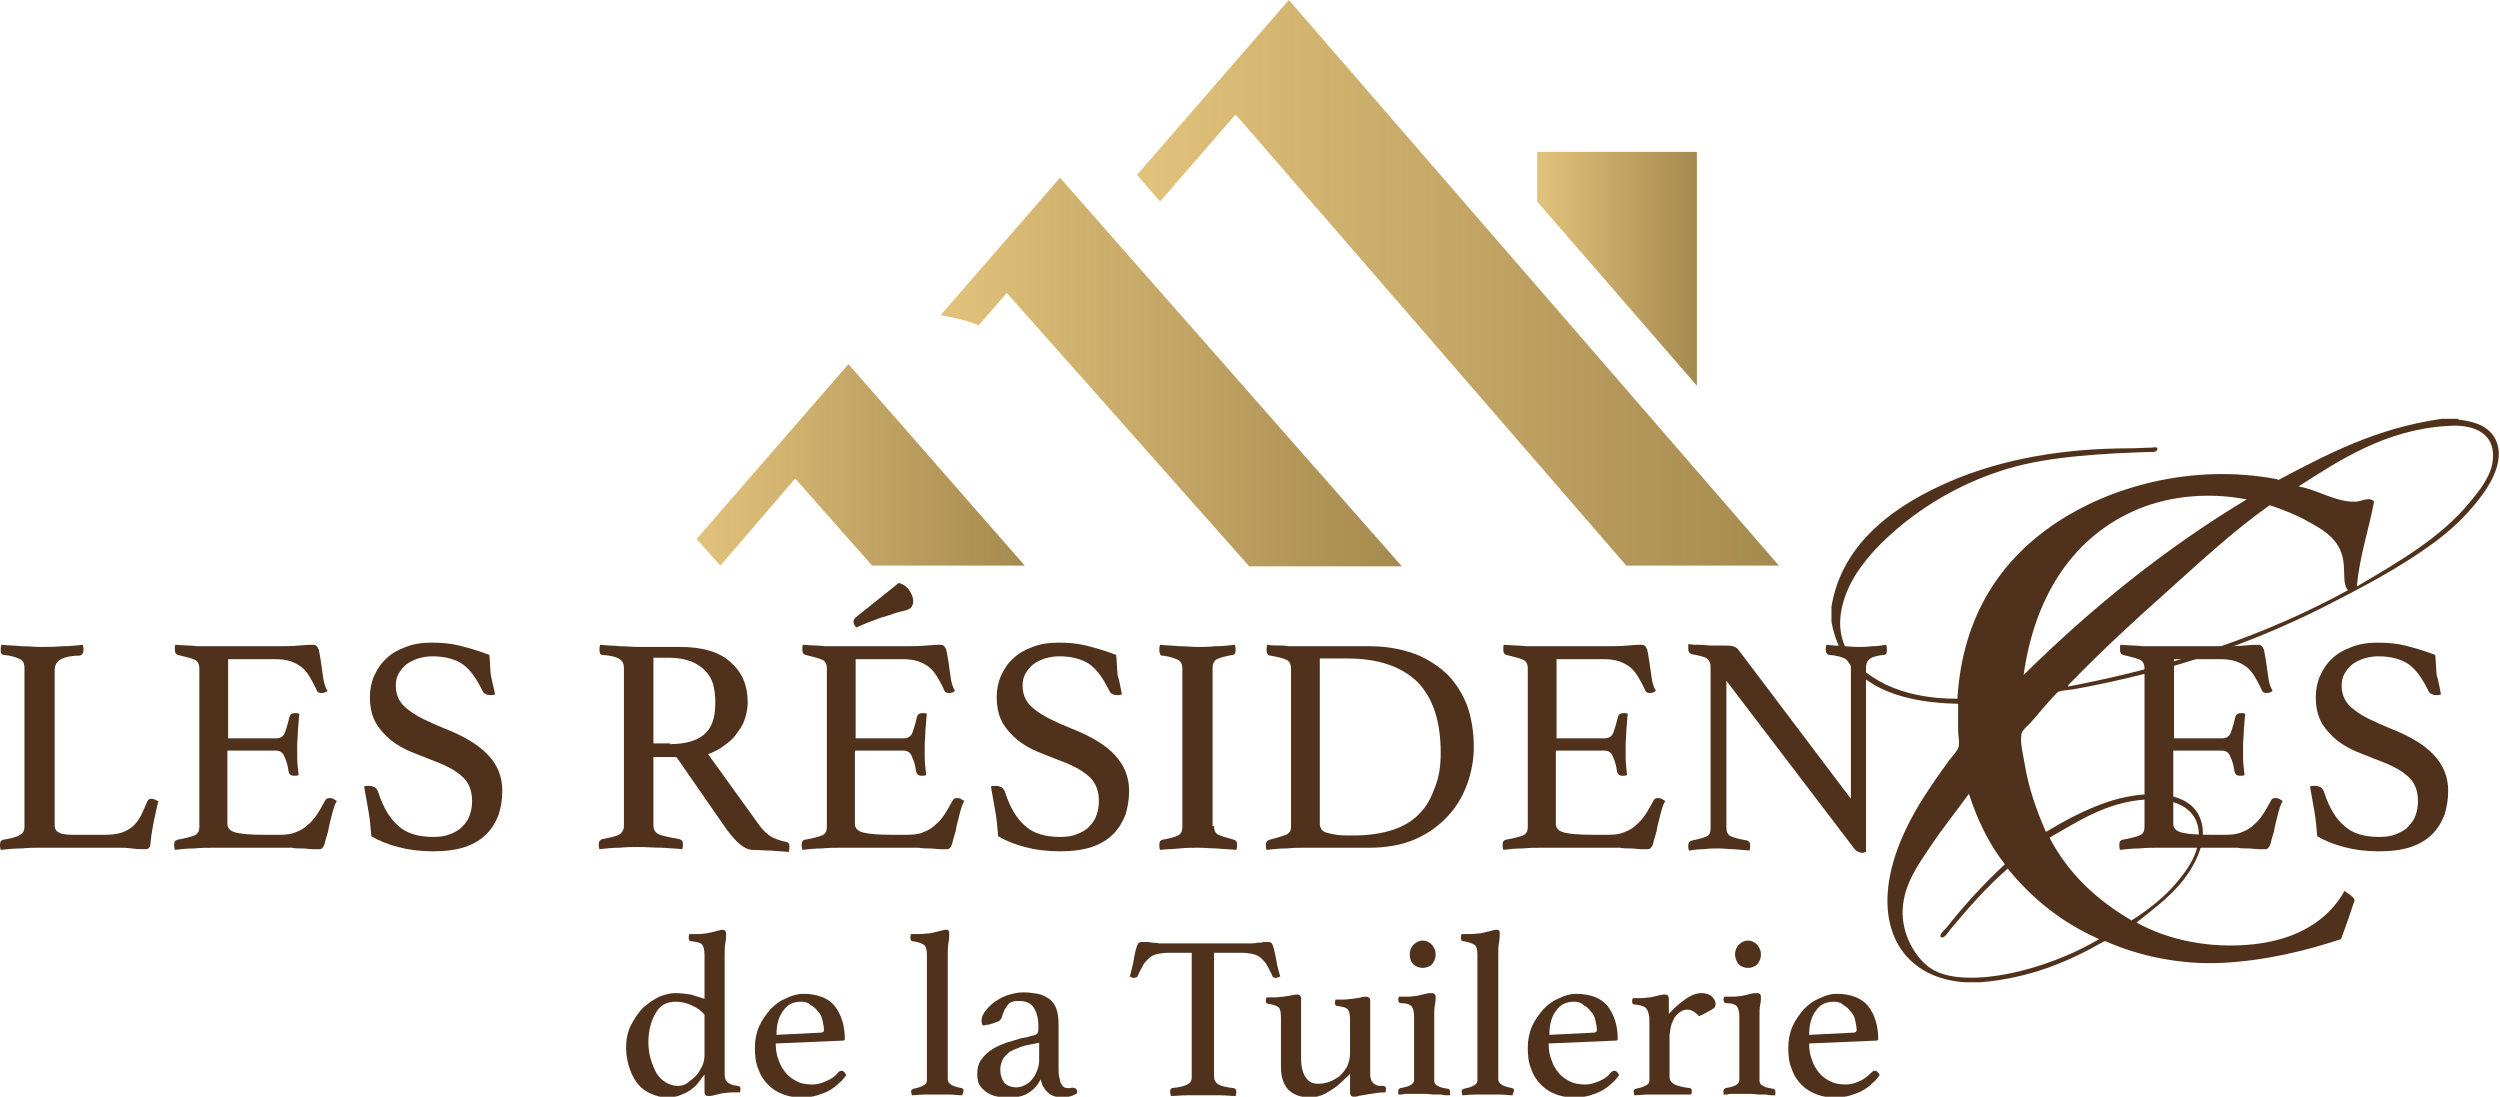 <?xml version="1.0" encoding="UTF-8"?>
<!-- Generator: Adobe Illustrator 19.2.0, SVG Export Plug-In . SVG Version: 6.00 Build 0)  -->
<svg version="1.1" id="Calque_1" xmlns="http://www.w3.org/2000/svg" xmlns:xlink="http://www.w3.org/1999/xlink" x="0px" y="0px" viewBox="0 0 347.4 152.4" style="enable-background:new 0 0 347.4 152.4;" xml:space="preserve">
<style type="text/css">
	.st0{fill-rule:evenodd;clip-rule:evenodd;fill:#50311B;}
	.st1{fill:#50311B;}
	.st2{fill:url(#SVGID_1_);}
	.st3{fill:url(#SVGID_2_);}
	.st4{fill:url(#SVGID_3_);}
	.st5{fill:url(#SVGID_4_);}
</style>
<g>
	<path class="st0" d="M275.2,136.5c-0.7,0-1.4,0-2.1,0c-8-0.5-12.4-6.6-10.3-15.6c1.4-5.9,4.9-10.9,8.1-15.3c0.5-0.6,1.3-1.5,1.3-2   c0.1-0.6-0.1-1.4-0.1-2.1c0-1.2,0-2.6,0-3.7c-9.4-0.2-16.1-3.2-17.6-11.4c0-0.7,0-1.4,0-2.1c1.5-9.1,9.2-14.3,16.7-17.5   c7.1-3,15.4-4.5,24.8-4.5c1,0,2.2-0.1,3-0.1c0.2,0,0.8-0.2,0.8,0.2c-0.1,0.5-0.7,0.4-1,0.4c-6.3,0.2-14,0.6-19.7,2.3   c-6.1,1.8-11.4,4.9-15.5,8.4c-2.1,1.8-4.1,3.8-5.7,6.3c-1.5,2.4-2.9,6-1.8,9.3c1,2.9,3.3,4.7,5.9,6c2.7,1.3,6,2,10,2   c0.7-11.6,6.1-19.4,13.8-24.5c7.2-4.8,18.6-8.3,30.7-6c0,0.1,0,0.1,0.1,0.1c6.8-3.6,13.6-7.2,22.7-8.5c0.8,0,1.6,0,2.3,0   c0,0,0,0,0,0.1c2.5,0.3,4.3,1,5.2,2.8c1.4,3-0.9,6.5-2.5,8.5c-1.9,2.4-3.9,4.2-6.2,5.9c-4.8,3.5-10,6.2-15.3,8.9   c-10.4,5.2-21.2,8.9-34.2,11.3c-0.9,0.2-2,0.2-2.5,0.4c-0.4,0.2-1,1-1.4,1.4c-1,1.1-1.6,1.9-2.6,3c-0.5,0.5-1.1,1-1.2,1.5   c-0.2,1.2,0.2,2.7,0.4,3.9c0.6,3.7,1.7,6.7,3,9.7c2.7-1.6,5.4-3.1,8.7-4.2c4.2-1.4,10.5-1.9,12.5,1.8c1.7,3.2-0.5,7-2.1,9.1   c-2,2.5-4.3,4.1-6.5,5.9c4.3,2.4,10.2,3.7,16.4,3c6-0.7,10.2-3.3,12.5-7.4c0.5,0.4,1.3,0.8,1.4,1.3c-0.6,1.8-1.2,3.6-1.9,5.4   c-4.8,1.6-10.5,3-16.5,3.3c-5.9,0.3-11.7-1-16.2-3c-0.1,0-0.1,0-0.2,0C287.5,133.6,282.2,135.9,275.2,136.5z M343.2,69.8   c1.3-1.6,3-3.6,3.2-5.9c0.4-4-3.1-5-6.4-4.7c-8.5,0.5-15,4.8-20.6,8.4c2.6,0.4,5.3,2.3,8.1,2.1c0.8-0.1,1.8-0.7,2.4,0   c-0.7,3.8-2,7.5-2.4,11.8C333.1,78.2,339.1,74.8,343.2,69.8z M296.3,71.1c-8.5,3.9-13.6,12-15.1,22.7c9.1-9,19.5-17.5,31-24.4   C306.6,68.3,300.8,69,296.3,71.1z M300.8,82.5c-4.4,3.9-8.8,8-12.8,12.1c-0.3,0.3-0.7,0.6-0.6,0.8c14.7-2.8,27.6-7.2,38.9-13.4   c-0.7-0.6-0.5-2.3-0.6-3.4c-0.2-3.5-2.7-4.9-5.1-6.2c-1.6-0.9-3.4-1.6-5.2-2.2C310.3,73.8,305.6,78.2,300.8,82.5z M268.2,117.7   c-1.6,2.4-3.6,5.1-3.8,8.6c-0.2,3.6,1.8,6.8,3.8,8.2c3,2.1,8.8,1.4,12.7,0.4c4.3-1.1,7.9-2.7,10.8-4.4c-5.2-2.3-9.3-5.6-12.7-9.8   c-2.9,2.5-5.6,5.6-8.1,8.6c0,0-0.8,1.3-1.2,0.9c-0.3-0.3,0.6-1.1,0.8-1.3c2.5-3.2,5.3-6.2,8.1-8.8c-2.2-2.8-3.8-6.1-5-9.8   C271.8,112.8,270,115,268.2,117.7z M301.8,123.4c1.6-1.8,3.4-4,3.7-6.6c0.5-4.3-3-6-7.4-5.7c-5.5,0.4-9.4,3.1-13.3,5.3   c2.6,5,6.6,8.7,11.4,11.5C298.1,126.7,300.1,125.2,301.8,123.4z"/>
	<path class="st1" d="M7.6,114.7c0,0.5,0.2,0.8,0.6,1c0.4,0.2,1,0.3,1.8,0.3h4.7c0.8,0,1.6-0.1,2.2-0.3c0.6-0.2,1.1-0.5,1.6-0.9   c0.4-0.4,0.8-0.9,1.1-1.5c0.3-0.6,0.6-1.3,0.9-2c0.1-0.2,0.3-0.3,0.5-0.3c0.1,0,0.3,0,0.5,0.1c0.2,0.1,0.3,0.2,0.5,0.2   c-0.2,0.9-0.4,1.8-0.6,2.7c-0.2,1-0.4,2.1-0.5,3.3c0,0.3-0.1,0.5-0.3,0.6c-0.1,0.1-0.3,0.1-0.5,0.1c-0.5,0-1.1,0-1.8-0.1   c-0.7-0.1-1.4-0.1-1.9-0.1H5.5c-0.7,0-1.5,0-2.5,0.1c-1,0-2,0.1-2.9,0.2C0,117.8,0,117.5,0,117.4c0-0.4,0.1-0.6,0.4-0.7   c1.2-0.2,2-0.4,2.4-0.7c0.4-0.2,0.6-0.6,0.6-1.1V92.8c0-0.6-0.2-1-0.6-1.2c-0.4-0.2-1.2-0.5-2.3-0.6c-0.1,0-0.3-0.1-0.3-0.2   c-0.1-0.1-0.1-0.3-0.1-0.5c0-0.2,0-0.4,0.1-0.7c1,0.1,1.9,0.1,2.9,0.2c1,0,1.8,0.1,2.4,0.1c1,0,2,0,3.1-0.1c1.1,0,2.1-0.1,2.9-0.2   c0.1,0.3,0.1,0.5,0.1,0.7c0,0.5-0.2,0.7-0.5,0.8C10,91.1,9,91.3,8.5,91.6c-0.6,0.3-0.9,0.8-0.9,1.5V114.7z"/>
	<path class="st1" d="M31.7,91.5v11.1h6.7c0.6,0,1-0.3,1.2-0.8c0.2-0.6,0.4-1.2,0.6-2.1c0.1-0.4,0.3-0.6,0.8-0.6c0.1,0,0.2,0,0.3,0   c0.1,0,0.3,0.1,0.3,0.1c-0.1,0.6-0.1,1.4-0.2,2.2c0,0.8-0.1,1.5-0.1,2.1c0,0.5,0,1.1,0,1.8c0,0.7,0.1,1.5,0.2,2.4   c-0.2,0.1-0.4,0.1-0.6,0.1c-0.5,0-0.7-0.2-0.8-0.6c-0.1-0.8-0.3-1.5-0.6-2.1c-0.2-0.6-0.7-0.8-1.2-0.8h-6.7v10.2   c0,0.6,0.4,1,1.2,1.2c0.8,0.2,2.1,0.3,3.8,0.3h2.4c0.8,0,1.6-0.1,2.2-0.4c0.6-0.2,1.2-0.6,1.6-1c0.5-0.4,0.9-0.9,1.3-1.5   c0.4-0.6,0.7-1.2,1.1-1.9c0.1-0.2,0.3-0.3,0.6-0.3c0.1,0,0.3,0,0.5,0.1s0.3,0.2,0.5,0.3c-0.3,0.5-0.5,1.2-0.7,2   c-0.2,0.8-0.4,1.5-0.5,2.2c-0.2,0.7-0.4,1.3-0.5,1.8c-0.2,0.5-0.4,0.7-0.7,0.7c-0.2,0-0.6,0-1,0c-0.4,0-0.9-0.1-1.4-0.1   c-0.5,0-1,0-1.5-0.1c-0.5,0-1,0-1.3,0h-9.5c-0.8,0-1.7,0-2.7,0.1c-1,0-1.9,0.1-2.7,0.2c-0.1-0.3-0.1-0.5-0.1-0.7   c0-0.4,0.1-0.6,0.4-0.7c1.1-0.2,1.9-0.4,2.4-0.6c0.5-0.2,0.7-0.6,0.7-1.2v-22c0-0.6-0.2-1-0.6-1.2c-0.4-0.2-1.2-0.4-2.4-0.7   c-0.3-0.1-0.4-0.3-0.4-0.7c0-0.1,0-0.3,0-0.4c0-0.1,0-0.2,0.1-0.3c1.2,0.1,2.3,0.1,3.1,0.2c0.8,0,1.6,0,2.2,0h8.5   c1.3,0,2.4,0,3.4-0.1c1-0.1,1.6-0.1,1.9-0.1c0.4,0,0.6,0.2,0.8,0.7c0.1,0.5,0.2,1,0.3,1.7s0.2,1.4,0.3,2.1c0.1,0.8,0.3,1.4,0.6,1.9   c-0.2,0.2-0.5,0.3-0.8,0.3c-0.4,0-0.6-0.1-0.7-0.4c-0.3-0.7-0.7-1.4-1-1.9c-0.3-0.5-0.7-1-1.1-1.3c-0.4-0.3-0.9-0.6-1.5-0.8   c-0.6-0.2-1.3-0.3-2.2-0.3H31.7z"/>
	<path class="st1" d="M68.8,96.5c-0.3,0.1-0.5,0.1-0.6,0.1c-0.4,0-0.6-0.1-0.8-0.2c-0.2-0.1-0.3-0.3-0.4-0.5   c-0.8-1.6-1.6-2.8-2.7-3.6c-1-0.7-2.5-1.1-4.2-1.1c-0.7,0-1.3,0.1-2,0.3c-0.6,0.2-1.2,0.5-1.6,0.8c-0.5,0.4-0.8,0.8-1.1,1.3   c-0.3,0.5-0.4,1.1-0.4,1.7c0,1.4,0.6,2.5,1.7,3.3c1.1,0.9,2.8,1.7,5,2.6c2.8,1.1,4.8,2.3,6.1,3.7c1.3,1.3,2,3,2,5   c0,1.2-0.2,2.3-0.5,3.3c-0.4,1-0.9,1.9-1.7,2.7c-0.8,0.8-1.8,1.4-3,1.8c-1.2,0.4-2.7,0.6-4.4,0.6c-1.8,0-3.4-0.2-4.9-0.6   c-1.5-0.4-2.7-0.9-3.7-1.5c-0.1-1.2-0.2-2.4-0.4-3.5c-0.2-1.1-0.4-2.2-0.6-3.4c0.2-0.1,0.4-0.1,0.7-0.1c0.3,0,0.6,0.1,0.8,0.2   c0.2,0.2,0.4,0.4,0.5,0.8c0.7,2.1,1.6,3.6,2.8,4.6c1.1,1,2.7,1.5,4.8,1.5c0.9,0,1.7-0.1,2.4-0.4c0.7-0.3,1.3-0.6,1.7-1.1   c0.5-0.5,0.8-1,1-1.6c0.2-0.6,0.3-1.2,0.3-1.9c0-1.5-0.5-2.7-1.5-3.5c-1-0.9-2.5-1.6-4.4-2.3c-1.2-0.5-2.4-0.9-3.4-1.4   c-1-0.5-1.9-1.1-2.6-1.8c-0.7-0.7-1.3-1.4-1.7-2.3c-0.4-0.9-0.6-1.9-0.6-3.1c0-1.1,0.2-2.1,0.6-3c0.4-0.9,1-1.8,1.7-2.4   c0.7-0.7,1.6-1.2,2.7-1.6c1-0.4,2.2-0.6,3.5-0.6c1.4,0,2.7,0.1,3.9,0.4c1.2,0.3,2.6,0.7,4.2,1.3c0.1,0.9,0.1,1.8,0.2,2.8   C68.4,94.7,68.6,95.6,68.8,96.5z"/>
	<path class="st1" d="M94,105.2h-3.2v9.5c0,0.6,0.3,1.1,0.9,1.3c0.6,0.2,1.5,0.4,2.7,0.6c0.3,0.1,0.5,0.3,0.5,0.7   c0,0.2,0,0.4-0.1,0.7c-0.8-0.1-1.7-0.1-2.8-0.2c-1.1,0-2.2-0.1-3.3-0.1c-0.7,0-1.6,0-2.6,0.1c-1,0-1.9,0.1-2.8,0.2   c-0.1-0.3-0.1-0.5-0.1-0.7c0-0.4,0.2-0.6,0.5-0.7c1.1-0.2,1.9-0.4,2.3-0.6c0.4-0.2,0.7-0.7,0.7-1.2v-22c0-0.5-0.2-1-0.6-1.2   c-0.4-0.3-1.2-0.5-2.4-0.6c-0.3,0-0.4-0.3-0.4-0.7c0-0.2,0-0.4,0.1-0.7c0.9,0.1,1.8,0.1,2.7,0.2c0.9,0,1.8,0.1,2.6,0.1h5.8   c3.1,0,5.5,0.7,7,2.1c1.6,1.4,2.4,3.2,2.4,5.6c0,0.6-0.1,1.3-0.3,2c-0.2,0.7-0.5,1.4-1,2c-0.4,0.7-1,1.3-1.7,1.8   c-0.7,0.6-1.5,1-2.5,1.4l7.2,10c0.5,0.7,1.2,1.3,1.8,1.6c0.7,0.3,1.3,0.5,1.9,0.6c0.3,0.1,0.4,0.3,0.4,0.6c0,0.2,0,0.5-0.1,0.8   c-0.7-0.1-1.5-0.1-2.4-0.2c-1,0-1.8-0.1-2.6-0.1c-0.6,0-1.2-0.3-1.8-0.8c-0.6-0.5-1.2-1.2-1.8-2L94,105.2z M93.1,103.4   c2,0,3.6-0.4,4.7-1.3c1.1-0.9,1.6-2.3,1.6-4.5c0-0.9-0.1-1.7-0.3-2.5c-0.2-0.7-0.6-1.4-1.1-1.9c-0.5-0.5-1.2-1-2-1.3   c-0.8-0.3-1.8-0.5-3-0.5h-2.2v11.9H93.1z"/>
	<path class="st1" d="M118.9,91.5v11.1h6.7c0.6,0,1-0.3,1.2-0.8c0.2-0.6,0.4-1.2,0.6-2.1c0.1-0.4,0.3-0.6,0.8-0.6c0.1,0,0.2,0,0.3,0   c0.1,0,0.3,0.1,0.3,0.1c-0.1,0.6-0.1,1.4-0.2,2.2c0,0.8-0.1,1.5-0.1,2.1c0,0.5,0,1.1,0,1.8c0,0.7,0.1,1.5,0.2,2.4   c-0.2,0.1-0.4,0.1-0.6,0.1c-0.5,0-0.7-0.2-0.8-0.6c-0.1-0.8-0.3-1.5-0.6-2.1c-0.2-0.6-0.7-0.8-1.2-0.8h-6.7v10.2   c0,0.6,0.4,1,1.2,1.2c0.8,0.2,2.1,0.3,3.8,0.3h2.4c0.8,0,1.6-0.1,2.2-0.4c0.6-0.2,1.2-0.6,1.6-1c0.5-0.4,0.9-0.9,1.3-1.5   c0.4-0.6,0.7-1.2,1.1-1.9c0.1-0.2,0.3-0.3,0.6-0.3c0.1,0,0.3,0,0.5,0.1c0.2,0.1,0.3,0.2,0.5,0.3c-0.3,0.5-0.5,1.2-0.7,2   c-0.2,0.8-0.4,1.5-0.5,2.2c-0.2,0.7-0.4,1.3-0.5,1.8c-0.2,0.5-0.4,0.7-0.7,0.7c-0.2,0-0.6,0-1,0c-0.4,0-0.9-0.1-1.4-0.1   c-0.5,0-1,0-1.5-0.1c-0.5,0-1,0-1.3,0h-9.5c-0.8,0-1.7,0-2.7,0.1c-1,0-1.9,0.1-2.7,0.2c-0.1-0.3-0.1-0.5-0.1-0.7   c0-0.4,0.1-0.6,0.4-0.7c1.1-0.2,1.9-0.4,2.4-0.6c0.5-0.2,0.7-0.6,0.7-1.2v-22c0-0.6-0.2-1-0.6-1.2c-0.4-0.2-1.2-0.4-2.4-0.7   c-0.3-0.1-0.4-0.3-0.4-0.7c0-0.1,0-0.3,0-0.4c0-0.1,0-0.2,0.1-0.3c1.2,0.1,2.3,0.1,3.1,0.2c0.8,0,1.6,0,2.2,0h8.5   c1.3,0,2.4,0,3.4-0.1c1-0.1,1.6-0.1,1.9-0.1c0.4,0,0.6,0.2,0.8,0.7c0.1,0.5,0.2,1,0.3,1.7s0.2,1.4,0.3,2.1c0.1,0.8,0.3,1.4,0.6,1.9   c-0.2,0.2-0.5,0.3-0.8,0.3c-0.4,0-0.6-0.1-0.7-0.4c-0.3-0.7-0.7-1.4-1-1.9c-0.3-0.5-0.7-1-1.1-1.3c-0.4-0.3-0.9-0.6-1.5-0.8   c-0.6-0.2-1.3-0.3-2.2-0.3H118.9z M124.9,81c0.7,0.2,1.2,0.6,1.5,1.1c0.3,0.5,0.5,0.9,0.5,1.4c0,0.7-0.3,1.1-1,1.3   c-0.7,0.2-1.3,0.3-1.8,0.5c-0.6,0.2-1.1,0.4-1.6,0.5c-0.5,0.2-1.1,0.4-1.6,0.6c-0.6,0.2-1.2,0.5-1.9,0.8c-0.3-0.3-0.4-0.6-0.4-0.8   c0-0.2,0.1-0.4,0.3-0.6L124.9,81z"/>
	<path class="st1" d="M155.9,96.5c-0.3,0.1-0.5,0.1-0.6,0.1c-0.4,0-0.6-0.1-0.8-0.2c-0.2-0.1-0.3-0.3-0.4-0.5   c-0.8-1.6-1.6-2.8-2.7-3.6c-1-0.7-2.5-1.1-4.2-1.1c-0.7,0-1.3,0.1-2,0.3c-0.6,0.2-1.2,0.5-1.6,0.8c-0.5,0.4-0.8,0.8-1.1,1.3   c-0.3,0.5-0.4,1.1-0.4,1.7c0,1.4,0.6,2.5,1.7,3.3c1.1,0.9,2.8,1.7,5,2.6c2.8,1.1,4.8,2.3,6.1,3.7s2,3,2,5c0,1.2-0.2,2.3-0.5,3.3   c-0.4,1-0.9,1.9-1.7,2.7s-1.8,1.4-3,1.8c-1.2,0.4-2.7,0.6-4.4,0.6c-1.8,0-3.4-0.2-4.9-0.6c-1.5-0.4-2.7-0.9-3.7-1.5   c-0.1-1.2-0.2-2.4-0.4-3.5s-0.4-2.2-0.6-3.4c0.2-0.1,0.4-0.1,0.7-0.1c0.3,0,0.6,0.1,0.8,0.2c0.2,0.2,0.4,0.4,0.5,0.8   c0.7,2.1,1.6,3.6,2.8,4.6c1.1,1,2.7,1.5,4.8,1.5c0.9,0,1.7-0.1,2.4-0.4c0.7-0.3,1.3-0.6,1.7-1.1c0.5-0.5,0.8-1,1-1.6   c0.2-0.6,0.3-1.2,0.3-1.9c0-1.5-0.5-2.7-1.5-3.5c-1-0.9-2.5-1.6-4.4-2.3c-1.2-0.5-2.4-0.9-3.4-1.4c-1-0.5-1.9-1.1-2.6-1.8   c-0.7-0.7-1.3-1.4-1.7-2.3c-0.4-0.9-0.6-1.9-0.6-3.1c0-1.1,0.2-2.1,0.6-3c0.4-0.9,1-1.8,1.7-2.4c0.7-0.7,1.6-1.2,2.7-1.6   c1-0.4,2.2-0.6,3.5-0.6c1.4,0,2.7,0.1,3.9,0.4c1.2,0.3,2.6,0.7,4.2,1.3c0.1,0.9,0.1,1.8,0.2,2.8C155.6,94.7,155.7,95.6,155.9,96.5z   "/>
	<path class="st1" d="M168.7,114.8c0,0.6,0.2,1,0.6,1.2c0.4,0.2,1.2,0.4,2.2,0.7c0.3,0.1,0.4,0.3,0.4,0.7c0,0.2,0,0.4-0.1,0.7   c-0.9-0.1-1.8-0.1-2.7-0.2c-0.9,0-1.7-0.1-2.6-0.1c-0.8,0-1.6,0-2.6,0.1s-1.8,0.1-2.7,0.2c-0.1-0.3-0.1-0.5-0.1-0.7   c0-0.4,0.1-0.6,0.4-0.7c1.1-0.2,1.8-0.4,2.2-0.6c0.4-0.2,0.6-0.6,0.6-1.2v-22c0-0.6-0.2-1-0.6-1.2c-0.4-0.2-1.2-0.5-2.2-0.6   c-0.2,0-0.3-0.1-0.3-0.3c-0.1-0.1-0.1-0.3-0.1-0.5c0-0.2,0-0.4,0.1-0.7c0.9,0.1,1.8,0.1,2.7,0.2c0.9,0,1.8,0.1,2.5,0.1   c0.7,0,1.5,0,2.5-0.1c0.9,0,1.9-0.1,2.7-0.2c0.1,0.3,0.1,0.5,0.1,0.7c0,0.4-0.1,0.7-0.4,0.7c-1.1,0.2-1.8,0.4-2.2,0.6   c-0.4,0.2-0.6,0.7-0.6,1.2V114.8z"/>
	<path class="st1" d="M204.8,103.8c0,1.7-0.3,3.4-0.9,5.1c-0.6,1.7-1.5,3.2-2.7,4.5c-1.2,1.3-2.7,2.4-4.5,3.2   c-1.8,0.8-4,1.2-6.4,1.2h-8.9c-0.7,0-1.6,0-2.6,0.1c-1,0-1.9,0.1-2.8,0.2c-0.1-0.3-0.1-0.5-0.1-0.7c0-0.4,0.2-0.6,0.5-0.7   c1.1-0.3,1.8-0.5,2.3-0.7c0.5-0.2,0.7-0.6,0.7-1.1v-22c0-0.6-0.2-1-0.6-1.2c-0.4-0.2-1.2-0.4-2.3-0.6c-0.2,0-0.3-0.1-0.4-0.3   c-0.1-0.1-0.1-0.3-0.1-0.5c0-0.2,0-0.4,0.1-0.7c0.6,0.1,1.1,0.1,1.6,0.1c0.4,0,0.9,0,1.3,0.1c0.4,0,0.8,0,1.2,0c0.4,0,0.8,0,1.2,0   h8.9c2.4,0,4.5,0.4,6.4,1.1c1.8,0.7,3.4,1.8,4.6,3c1.2,1.3,2.1,2.8,2.7,4.5C204.5,100,204.8,101.8,204.8,103.8z M200.2,104.6   c0-4.4-1.1-7.7-3.3-9.9c-2.2-2.1-5.4-3.2-9.7-3.2h-3.8v23c0,0.3,0.1,0.5,0.2,0.7c0.1,0.2,0.4,0.4,0.7,0.5c0.3,0.1,0.8,0.2,1.4,0.3   c0.6,0.1,1.4,0.1,2.3,0.1c2.2,0,4.1-0.3,5.6-0.8s2.8-1.3,3.7-2.3c1-1,1.6-2.2,2.1-3.6C200,107.9,200.2,106.4,200.2,104.6z"/>
	<path class="st1" d="M216.3,91.5v11.1h6.7c0.6,0,1-0.3,1.2-0.8c0.2-0.6,0.4-1.2,0.6-2.1c0.1-0.4,0.3-0.6,0.8-0.6c0.1,0,0.2,0,0.3,0   c0.1,0,0.3,0.1,0.3,0.1c-0.1,0.6-0.1,1.4-0.2,2.2c0,0.8-0.1,1.5-0.1,2.1c0,0.5,0,1.1,0,1.8c0,0.7,0.1,1.5,0.2,2.4   c-0.2,0.1-0.4,0.1-0.6,0.1c-0.5,0-0.7-0.2-0.8-0.6c-0.1-0.8-0.3-1.5-0.6-2.1c-0.2-0.6-0.7-0.8-1.2-0.8h-6.7v10.2   c0,0.6,0.4,1,1.2,1.2c0.8,0.2,2.1,0.3,3.8,0.3h2.4c0.8,0,1.6-0.1,2.2-0.4c0.6-0.2,1.2-0.6,1.6-1c0.5-0.4,0.9-0.9,1.3-1.5   c0.4-0.6,0.7-1.2,1.1-1.9c0.1-0.2,0.3-0.3,0.6-0.3c0.1,0,0.3,0,0.5,0.1c0.2,0.1,0.3,0.2,0.5,0.3c-0.3,0.5-0.5,1.2-0.7,2   c-0.2,0.8-0.4,1.5-0.5,2.2c-0.2,0.7-0.4,1.3-0.5,1.8c-0.2,0.5-0.4,0.7-0.7,0.7c-0.2,0-0.6,0-1,0c-0.4,0-0.9-0.1-1.4-0.1   c-0.5,0-1,0-1.5-0.1c-0.5,0-1,0-1.3,0h-9.5c-0.8,0-1.7,0-2.7,0.1c-1,0-1.9,0.1-2.7,0.2c-0.1-0.3-0.1-0.5-0.1-0.7   c0-0.4,0.1-0.6,0.4-0.7c1.1-0.2,1.9-0.4,2.4-0.6c0.5-0.2,0.7-0.6,0.7-1.2v-22c0-0.6-0.2-1-0.6-1.2c-0.4-0.2-1.2-0.4-2.4-0.7   c-0.3-0.1-0.4-0.3-0.4-0.7c0-0.1,0-0.3,0-0.4c0-0.1,0-0.2,0.1-0.3c1.2,0.1,2.3,0.1,3.1,0.2c0.8,0,1.6,0,2.2,0h8.5   c1.3,0,2.4,0,3.4-0.1c1-0.1,1.6-0.1,1.9-0.1c0.4,0,0.6,0.2,0.8,0.7c0.1,0.5,0.2,1,0.3,1.7s0.2,1.4,0.3,2.1c0.1,0.8,0.3,1.4,0.6,1.9   c-0.2,0.2-0.5,0.3-0.8,0.3c-0.4,0-0.6-0.1-0.7-0.4c-0.3-0.7-0.7-1.4-1-1.9c-0.3-0.5-0.7-1-1.1-1.3c-0.4-0.3-0.9-0.6-1.5-0.8   c-0.6-0.2-1.3-0.3-2.2-0.3H216.3z"/>
	<path class="st1" d="M257.2,111V92.9c0-0.6-0.2-1.1-0.7-1.3c-0.5-0.3-1.2-0.5-2.3-0.6c-0.3,0-0.5-0.3-0.5-0.7c0-0.2,0-0.4,0.1-0.7   c0.7,0.1,1.5,0.1,2.2,0.2c0.7,0,1.5,0.1,2.1,0.1c0.6,0,1.3,0,2-0.1c0.7,0,1.4-0.1,2-0.2c0.1,0.3,0.1,0.5,0.1,0.7   c0,0.5-0.1,0.7-0.4,0.7c-1,0.1-1.7,0.3-2,0.6c-0.4,0.3-0.5,0.7-0.5,1.3v25.5c-0.1,0-0.2,0-0.3,0.1c-0.1,0-0.3,0-0.3,0   c-0.2,0-0.4-0.1-0.6-0.2c-0.2-0.1-0.4-0.3-0.6-0.6l-17.6-23.1v20.4c0,0.6,0.2,1,0.6,1.2c0.4,0.2,1.2,0.4,2.3,0.6   c0.3,0.1,0.4,0.3,0.4,0.7c0,0.2,0,0.4-0.1,0.7c-0.7-0.1-1.4-0.1-2.2-0.2c-0.7,0-1.4-0.1-2.1-0.1c-0.6,0-1.3,0-2,0.1   c-0.8,0-1.5,0.1-2.1,0.2c-0.1-0.3-0.1-0.5-0.1-0.7c0-0.4,0.2-0.6,0.5-0.7c1-0.2,1.7-0.4,2.1-0.6c0.4-0.2,0.5-0.6,0.5-1.2V92.6   c0-0.5-0.2-0.8-0.5-1.1c-0.3-0.2-1-0.4-2.1-0.6c-0.3-0.1-0.5-0.3-0.5-0.7c0-0.1,0-0.3,0-0.4c0-0.1,0-0.2,0-0.3   c0.6,0.1,1.1,0.1,1.6,0.1c0.5,0,1,0.1,1.5,0.1c0.5,0,1,0,1.4,0c0.8,0,1.4,0,1.7,0.1c0.3,0.1,0.5,0.2,0.7,0.4L257.2,111z"/>
	<path class="st1" d="M302.1,91.5v11.1h6.7c0.6,0,1-0.3,1.2-0.8c0.2-0.6,0.4-1.2,0.6-2.1c0.1-0.4,0.3-0.6,0.8-0.6c0.1,0,0.2,0,0.3,0   c0.1,0,0.3,0.1,0.3,0.1c-0.1,0.6-0.1,1.4-0.2,2.2c0,0.8-0.1,1.5-0.1,2.1c0,0.5,0,1.1,0,1.8c0,0.7,0.1,1.5,0.2,2.4   c-0.2,0.1-0.4,0.1-0.6,0.1c-0.5,0-0.7-0.2-0.8-0.6c-0.1-0.8-0.3-1.5-0.6-2.1c-0.2-0.6-0.7-0.8-1.2-0.8h-6.7v10.2   c0,0.6,0.4,1,1.2,1.2c0.8,0.2,2.1,0.3,3.8,0.3h2.4c0.8,0,1.6-0.1,2.2-0.4c0.6-0.2,1.2-0.6,1.6-1c0.5-0.4,0.9-0.9,1.3-1.5   c0.4-0.6,0.7-1.2,1.1-1.9c0.1-0.2,0.3-0.3,0.6-0.3c0.1,0,0.3,0,0.5,0.1s0.3,0.2,0.5,0.3c-0.3,0.5-0.5,1.2-0.7,2   c-0.2,0.8-0.4,1.5-0.5,2.2c-0.2,0.7-0.4,1.3-0.5,1.8c-0.2,0.5-0.4,0.7-0.7,0.7c-0.2,0-0.6,0-1,0c-0.4,0-0.9-0.1-1.4-0.1   c-0.5,0-1,0-1.5-0.1c-0.5,0-1,0-1.3,0H300c-0.8,0-1.7,0-2.7,0.1c-1,0-1.9,0.1-2.7,0.2c-0.1-0.3-0.1-0.5-0.1-0.7   c0-0.4,0.1-0.6,0.4-0.7c1.1-0.2,1.9-0.4,2.4-0.6c0.5-0.2,0.7-0.6,0.7-1.2v-22c0-0.6-0.2-1-0.6-1.2c-0.4-0.2-1.2-0.4-2.4-0.7   c-0.3-0.1-0.4-0.3-0.4-0.7c0-0.1,0-0.3,0-0.4c0-0.1,0-0.2,0.1-0.3c1.2,0.1,2.3,0.1,3.1,0.2c0.8,0,1.6,0,2.2,0h8.5   c1.3,0,2.4,0,3.4-0.1c1-0.1,1.6-0.1,1.9-0.1c0.4,0,0.6,0.2,0.8,0.7c0.1,0.5,0.2,1,0.3,1.7s0.2,1.4,0.3,2.1c0.1,0.8,0.3,1.4,0.6,1.9   c-0.2,0.2-0.5,0.3-0.8,0.3c-0.4,0-0.6-0.1-0.7-0.4c-0.3-0.7-0.7-1.4-1-1.9c-0.3-0.5-0.7-1-1.1-1.3c-0.4-0.3-0.9-0.6-1.5-0.8   c-0.6-0.2-1.3-0.3-2.2-0.3H302.1z"/>
	<path class="st1" d="M339.2,96.5c-0.3,0.1-0.5,0.1-0.6,0.1c-0.4,0-0.6-0.1-0.8-0.2c-0.2-0.1-0.3-0.3-0.4-0.5   c-0.8-1.6-1.6-2.8-2.7-3.6c-1-0.7-2.5-1.1-4.2-1.1c-0.7,0-1.3,0.1-2,0.3c-0.6,0.2-1.2,0.5-1.6,0.8c-0.5,0.4-0.8,0.8-1.1,1.3   c-0.3,0.5-0.4,1.1-0.4,1.7c0,1.4,0.6,2.5,1.7,3.3c1.1,0.9,2.8,1.7,5,2.6c2.8,1.1,4.8,2.3,6.1,3.7s2,3,2,5c0,1.2-0.2,2.3-0.5,3.3   c-0.4,1-0.9,1.9-1.7,2.7s-1.8,1.4-3,1.8c-1.2,0.4-2.7,0.6-4.4,0.6c-1.8,0-3.4-0.2-4.9-0.6c-1.5-0.4-2.7-0.9-3.7-1.5   c-0.1-1.2-0.2-2.4-0.4-3.5s-0.4-2.2-0.6-3.4c0.2-0.1,0.4-0.1,0.7-0.1c0.3,0,0.6,0.1,0.8,0.2c0.2,0.2,0.4,0.4,0.5,0.8   c0.7,2.1,1.6,3.6,2.8,4.6c1.1,1,2.7,1.5,4.8,1.5c0.9,0,1.7-0.1,2.4-0.4c0.7-0.3,1.3-0.6,1.7-1.1c0.5-0.5,0.8-1,1-1.6   c0.2-0.6,0.3-1.2,0.3-1.9c0-1.5-0.5-2.7-1.5-3.5c-1-0.9-2.5-1.6-4.4-2.3c-1.2-0.5-2.4-0.9-3.4-1.4c-1-0.5-1.9-1.1-2.6-1.8   c-0.7-0.7-1.3-1.4-1.7-2.3c-0.4-0.9-0.6-1.9-0.6-3.1c0-1.1,0.2-2.1,0.6-3c0.4-0.9,1-1.8,1.7-2.4c0.7-0.7,1.6-1.2,2.7-1.6   c1-0.4,2.2-0.6,3.5-0.6c1.4,0,2.7,0.1,3.9,0.4c1.2,0.3,2.6,0.7,4.2,1.3c0.1,0.9,0.1,1.8,0.2,2.8C338.9,94.7,339,95.6,339.2,96.5z"/>
	<path class="st1" d="M100.7,149.2c0,0.3,0,0.5,0.1,0.7c0,0.2,0.1,0.3,0.3,0.5c0.1,0.1,0.3,0.2,0.5,0.3c0.2,0.1,0.5,0.1,0.9,0.2   c0.3,0,0.4,0.2,0.4,0.4c0,0.1,0,0.3-0.1,0.5c-0.3,0-0.7,0-1.1,0c-0.5,0-0.9,0.1-1.2,0.1c-0.5,0.1-0.9,0.2-1.3,0.3   c-0.4,0.1-0.6,0.1-0.8,0.1c-0.3,0-0.5-0.2-0.5-0.5v-2.5c-0.3,0.4-0.6,0.8-0.9,1.2c-0.3,0.4-0.7,0.7-1.1,1c-0.4,0.3-0.9,0.5-1.4,0.7   c-0.5,0.2-1.1,0.3-1.9,0.3c-0.7,0-1.4-0.2-2.1-0.5c-0.7-0.3-1.3-0.7-1.8-1.3c-0.5-0.6-0.9-1.3-1.2-2.2c-0.3-0.9-0.5-1.8-0.5-2.9   c0-1.2,0.2-2.2,0.7-3.2c0.5-0.9,1-1.7,1.7-2.4c0.7-0.6,1.4-1.1,2.2-1.5c0.8-0.3,1.5-0.5,2.2-0.5c0.8,0,1.5,0.1,2.2,0.2   c0.6,0.2,1.3,0.4,1.9,0.6v-6.1c0-0.6-0.1-1.1-0.3-1.4c-0.2-0.3-0.7-0.4-1.5-0.5c-0.3,0-0.4-0.2-0.4-0.5c0-0.1,0-0.3,0.1-0.5   c0.3,0,0.7,0,1.2,0c0.5,0,0.9-0.1,1.2-0.1c0.5-0.1,0.9-0.2,1.3-0.3c0.4-0.1,0.7-0.2,0.9-0.2c0.3,0,0.5,0.2,0.5,0.5   c0,0.4,0,0.8-0.1,1.3c-0.1,0.5-0.1,1.1-0.1,1.7V149.2z M97.9,141c-0.5-0.6-1.1-1-1.8-1.3c-0.6-0.3-1.4-0.5-2.2-0.5   c-1.3,0-2.2,0.5-2.8,1.6c-0.6,1-1,2.4-1,4c0,0.8,0.1,1.6,0.3,2.3c0.2,0.7,0.5,1.4,0.8,2c0.4,0.6,0.8,1,1.3,1.3   c0.5,0.3,1.1,0.5,1.7,0.5c0.4,0,0.9-0.1,1.3-0.4c0.4-0.3,0.8-0.6,1.2-1c0.4-0.4,0.6-0.9,0.9-1.4c0.2-0.5,0.3-1,0.3-1.5V141z"/>
	<path class="st1" d="M116.5,149c0.2-0.2,0.3-0.2,0.5-0.2c0.2,0,0.4,0.2,0.6,0.6c-0.3,0.4-0.6,0.8-1,1.1c-0.4,0.4-0.8,0.7-1.3,1   c-0.5,0.3-1.1,0.5-1.7,0.7c-0.6,0.2-1.4,0.3-2.2,0.3c-0.9,0-1.7-0.1-2.5-0.4c-0.8-0.3-1.5-0.7-2.1-1.3c-0.6-0.6-1.1-1.3-1.4-2.2   c-0.4-0.9-0.5-1.9-0.5-3c0-1.1,0.2-2.1,0.6-3c0.4-0.9,1-1.7,1.6-2.4c0.7-0.7,1.4-1.2,2.2-1.5c0.8-0.4,1.6-0.6,2.3-0.6   c2,0,3.5,0.6,4.4,1.7c0.9,1.2,1.4,2.7,1.4,4.6c0,0.1-0.1,0.2-0.2,0.2l-9.4,0.4c0,0.8,0.1,1.6,0.4,2.3c0.2,0.7,0.6,1.3,1,1.8   s1,0.9,1.6,1.2c0.6,0.3,1.3,0.4,2.1,0.4c0.7,0,1.3-0.2,2-0.5C115.6,149.9,116.1,149.5,116.5,149z M111.3,139.2   c-1.1,0-1.9,0.4-2.5,1.3c-0.6,0.8-0.9,1.9-0.9,3.3l6.1-0.3c0.3,0,0.5-0.1,0.5-0.4c0-0.4-0.1-0.8-0.2-1.3c-0.1-0.5-0.3-0.9-0.6-1.2   c-0.3-0.4-0.6-0.7-1-0.9C112.3,139.3,111.8,139.2,111.3,139.2z"/>
	<path class="st1" d="M133.7,152.2c-0.6,0-1.1-0.1-1.7-0.1s-1.2,0-1.8,0s-1.2,0-1.8,0c-0.6,0-1.2,0.1-1.7,0.1c0-0.2-0.1-0.4-0.1-0.5   c0-0.2,0.1-0.3,0.3-0.4c0.5-0.1,0.9-0.2,1.3-0.4c0.4-0.2,0.6-0.4,0.6-0.8v-17.4c0-0.7-0.1-1.2-0.4-1.4c-0.3-0.2-0.8-0.4-1.5-0.5   c-0.3,0-0.4-0.2-0.4-0.5c0-0.1,0-0.3,0.1-0.5c0.3,0,0.7,0,1.2,0s1-0.1,1.4-0.1c0.5-0.1,0.9-0.2,1.3-0.3c0.4-0.1,0.7-0.2,0.9-0.2   c0.2,0,0.3,0,0.4,0.1c0.1,0.1,0.1,0.2,0.1,0.4c0,0.4,0,0.8-0.1,1.3c-0.1,0.5-0.1,1.1-0.1,1.7v17.3c0,0.3,0.2,0.6,0.6,0.8   c0.4,0.2,0.8,0.3,1.3,0.4c0.2,0,0.3,0.2,0.3,0.4C133.8,151.8,133.8,152,133.7,152.2z"/>
	<path class="st1" d="M149.3,151.2c0.2,0,0.4,0.2,0.4,0.7c-0.6,0.4-1.3,0.6-2.1,0.6c-0.5,0-0.9-0.1-1.2-0.2   c-0.3-0.1-0.6-0.3-0.9-0.6c-0.2-0.2-0.4-0.5-0.6-0.8c-0.1-0.3-0.2-0.6-0.3-0.9c-0.5,1-1.2,1.6-1.9,2c-0.7,0.4-1.6,0.5-2.6,0.5   c-0.4,0-0.9,0-1.4-0.1c-0.5-0.1-0.9-0.2-1.4-0.5c-0.4-0.2-0.8-0.6-1.1-1c-0.3-0.4-0.4-1-0.4-1.7c0-0.8,0.2-1.5,0.6-2   c0.4-0.6,0.9-1,1.5-1.4c0.6-0.4,1.2-0.6,1.9-0.9c0.7-0.2,1.4-0.4,2-0.6c0.4-0.1,0.7-0.1,1-0.2c0.3-0.1,0.6-0.2,0.8-0.2   c0.3-0.1,0.5-0.2,0.6-0.4c0.1-0.2,0.1-0.4,0.1-0.9c0-1-0.2-1.8-0.6-2.5c-0.4-0.7-1.1-1-2.1-1c-0.4,0-0.7,0-0.9,0.1   c-0.3,0.1-0.5,0.2-0.6,0.4c-0.2,0.2-0.3,0.4-0.5,0.7c-0.1,0.3-0.3,0.7-0.4,1.1c-0.1,0.2-0.2,0.4-0.4,0.5c-0.2,0.1-0.6,0.2-1.1,0.4   c-0.1,0-0.3,0.1-0.5,0.1c-0.2,0-0.4,0.1-0.5,0.1c-0.2,0-0.3-0.2-0.3-0.7c0-0.5,0.2-0.9,0.6-1.4s0.8-0.9,1.4-1.3   c0.6-0.4,1.2-0.7,1.9-0.9c0.7-0.2,1.3-0.3,1.9-0.3c0.8,0,1.4,0.1,2,0.2c0.6,0.1,1.1,0.4,1.6,0.7c0.4,0.3,0.8,0.8,1,1.4   c0.2,0.6,0.3,1.3,0.3,2.3v5.6c0,0.8,0,1.3,0.1,1.6c0.1,0.3,0.1,0.6,0.2,0.8c0.2,0.3,0.3,0.5,0.5,0.6c0.2,0.1,0.4,0.1,0.6,0.1   c0.2,0,0.4,0,0.5-0.1C149.1,151.2,149.2,151.2,149.3,151.2z M144.4,144.9l-1,0.2c-0.6,0.1-1.1,0.2-1.6,0.4c-0.5,0.2-1,0.4-1.4,0.6   c-0.4,0.3-0.7,0.6-1,1c-0.2,0.4-0.4,0.9-0.4,1.5c0,0.8,0.2,1.4,0.6,1.9c0.4,0.4,1,0.6,1.6,0.6c0.4,0,0.8-0.1,1.2-0.3   c0.4-0.2,0.7-0.4,1-0.8c0.3-0.3,0.5-0.7,0.7-1.2c0.2-0.5,0.3-0.9,0.3-1.5V144.9z"/>
	<path class="st1" d="M168.7,132.3v17.3c0,0.5,0.2,0.8,0.6,1.1c0.4,0.2,1.1,0.4,2.1,0.5c0.2,0,0.4,0.2,0.4,0.5c0,0.2,0,0.3-0.1,0.6   c-0.7,0-1.4-0.1-2.2-0.1s-1.5,0-2.3,0c-0.8,0-1.5,0-2.3,0c-0.8,0-1.5,0.1-2.2,0.1c0-0.2-0.1-0.4-0.1-0.6c0-0.3,0.1-0.5,0.3-0.5   c1-0.1,1.7-0.3,2.1-0.5c0.4-0.2,0.6-0.5,0.6-1v-17.3h-3.3c-0.6,0-1.2,0.1-1.6,0.2c-0.4,0.1-0.8,0.3-1.1,0.6c-0.3,0.3-0.6,0.6-0.8,1   c-0.2,0.4-0.5,0.9-0.7,1.4c0,0.1-0.1,0.2-0.2,0.2c-0.1,0-0.2,0.1-0.3,0.1c-0.2,0-0.4-0.1-0.6-0.2c0.2-0.8,0.4-1.5,0.5-2.1   c0.1-0.6,0.2-1.1,0.3-1.5c0.1-0.4,0.2-0.7,0.3-0.9c0.1-0.2,0.3-0.3,0.5-0.3c0.2,0,0.4,0,0.6,0s0.6,0,0.9,0.1c0.3,0,0.6,0,1,0.1   c0.3,0,0.6,0,0.9,0h10.8c0.3,0,0.6,0,0.9,0s0.6,0,1-0.1c0.3,0,0.6,0,0.9-0.1c0.3,0,0.5,0,0.7,0c0.2,0,0.4,0.1,0.5,0.3   c0.1,0.2,0.2,0.5,0.3,1c0.1,0.4,0.2,0.9,0.3,1.5c0.1,0.6,0.3,1.3,0.5,2c-0.1,0-0.2,0.1-0.3,0.1c-0.1,0-0.2,0.1-0.3,0.1   c-0.1,0-0.2,0-0.3-0.1c-0.1,0-0.2-0.1-0.2-0.2c-0.2-0.5-0.5-1-0.7-1.4c-0.2-0.4-0.5-0.7-0.8-1c-0.3-0.3-0.7-0.5-1.1-0.6   c-0.4-0.1-1-0.2-1.6-0.2H168.7z"/>
	<path class="st1" d="M178,141.4c0-0.7-0.1-1.2-0.3-1.4c-0.2-0.2-0.7-0.4-1.4-0.5c-0.3,0-0.4-0.2-0.4-0.4c0-0.1,0-0.3,0.1-0.5   c0.3,0,0.7,0,1.1,0c0.5,0,0.9-0.1,1.2-0.1c0.5-0.1,0.9-0.1,1.2-0.2c0.4-0.1,0.6-0.1,0.8-0.1c0.3,0,0.5,0.2,0.5,0.5v8.1   c0,0.5,0,1,0.1,1.5c0.1,0.5,0.2,0.8,0.4,1.2c0.2,0.3,0.4,0.6,0.7,0.8c0.3,0.2,0.7,0.3,1.2,0.3c0.5,0,1.1-0.1,1.6-0.3   c0.5-0.2,1-0.5,1.4-0.8c0.4-0.4,0.7-0.8,1-1.3c0.2-0.5,0.4-1.1,0.4-1.8v-4.7c0-0.7-0.1-1.2-0.3-1.4c-0.2-0.3-0.7-0.4-1.4-0.5   c-0.3,0-0.4-0.2-0.4-0.4c0-0.1,0-0.3,0.1-0.5c0.3,0,0.7,0,1.1,0c0.5,0,0.9-0.1,1.2-0.1c0.5-0.1,0.9-0.1,1.2-0.2   c0.3-0.1,0.6-0.1,0.8-0.1c0.3,0,0.5,0.2,0.5,0.5V149c0,0.4,0,0.7,0.1,0.9c0,0.2,0.1,0.4,0.3,0.6c0.1,0.1,0.3,0.2,0.5,0.3   c0.2,0.1,0.5,0.1,0.9,0.1c0.3,0,0.4,0.2,0.4,0.4c0,0.1,0,0.3-0.1,0.5c-0.4,0-0.8,0-1.3,0.1s-0.9,0.1-1.3,0.2   c-0.4,0.1-0.8,0.1-1.1,0.2c-0.3,0.1-0.5,0.1-0.7,0.1c-0.3,0-0.5-0.2-0.5-0.5v-2.7c-0.1,0.1-0.2,0.3-0.6,0.6   c-0.3,0.3-0.7,0.7-1.2,1.1c-0.5,0.4-1,0.7-1.7,1.1c-0.6,0.3-1.3,0.5-2.1,0.5c-1.3,0-2.3-0.4-3-1.1c-0.7-0.8-1-1.8-1-3.2V141.4z"/>
	<path class="st1" d="M197.8,152c-0.4,0-0.7,0-1.1,0c-0.4,0-0.7,0-1.1,0c-0.3,0-0.6,0-0.8,0.1c-0.2,0-0.4,0-0.5,0c0,0,0-0.1,0-0.2   s0-0.2,0-0.3c0-0.2,0.1-0.3,0.3-0.4c0.6-0.1,1-0.2,1.4-0.4c0.3-0.2,0.5-0.4,0.5-0.7v-8.8c0-0.6-0.1-1.1-0.3-1.4   c-0.2-0.3-0.7-0.5-1.5-0.5c-0.3,0-0.4-0.2-0.4-0.5c0-0.1,0-0.2,0.1-0.4c0.3,0,0.7,0,1.2,0c0.5,0,0.9-0.1,1.2-0.1   c0.5-0.1,0.9-0.2,1.3-0.3c0.4-0.1,0.7-0.1,0.9-0.1c0.3,0,0.5,0.2,0.5,0.5c0,0.3,0,0.7-0.1,1.1c-0.1,0.4-0.1,1-0.1,1.7v8.9   c0,0.3,0.2,0.6,0.5,0.7c0.3,0.2,0.8,0.3,1.4,0.4c0.2,0,0.3,0.2,0.3,0.4c0,0.1,0,0.2,0,0.3s0,0.2,0,0.2c-0.1,0-0.2,0-0.4,0   c-0.2,0-0.5,0-0.8-0.1c-0.3,0-0.7,0-1.1,0C198.5,152,198.1,152,197.8,152z M195.9,132.6c0-0.5,0.2-1,0.5-1.3   c0.4-0.4,0.8-0.6,1.3-0.6c0.5,0,0.9,0.2,1.3,0.6c0.3,0.4,0.5,0.8,0.5,1.3c0,0.6-0.2,1-0.5,1.4c-0.3,0.3-0.8,0.5-1.3,0.5   c-0.5,0-1-0.2-1.3-0.5C196,133.6,195.9,133.1,195.9,132.6z"/>
	<path class="st1" d="M210.2,152.2c-0.6,0-1.1-0.1-1.7-0.1s-1.2,0-1.8,0s-1.2,0-1.8,0s-1.2,0.1-1.7,0.1c0-0.2-0.1-0.4-0.1-0.5   c0-0.2,0.1-0.3,0.3-0.4c0.5-0.1,0.9-0.2,1.3-0.4c0.4-0.2,0.6-0.4,0.6-0.8v-17.4c0-0.7-0.1-1.2-0.4-1.4c-0.3-0.2-0.8-0.4-1.5-0.5   c-0.3,0-0.4-0.2-0.4-0.5c0-0.1,0-0.3,0.1-0.5c0.3,0,0.7,0,1.2,0s1-0.1,1.4-0.1c0.5-0.1,0.9-0.2,1.3-0.3c0.4-0.1,0.7-0.2,0.9-0.2   c0.2,0,0.3,0,0.4,0.1c0.1,0.1,0.1,0.2,0.1,0.4c0,0.4,0,0.8-0.1,1.3c-0.1,0.5-0.1,1.1-0.1,1.7v17.3c0,0.3,0.2,0.6,0.6,0.8   c0.4,0.2,0.8,0.3,1.3,0.4c0.2,0,0.3,0.2,0.3,0.4C210.3,151.8,210.2,152,210.2,152.2z"/>
	<path class="st1" d="M223.9,149c0.2-0.2,0.3-0.2,0.5-0.2c0.2,0,0.4,0.2,0.6,0.6c-0.3,0.4-0.6,0.8-1,1.1c-0.4,0.4-0.8,0.7-1.3,1   c-0.5,0.3-1.1,0.5-1.7,0.7c-0.6,0.2-1.4,0.3-2.2,0.3c-0.9,0-1.7-0.1-2.5-0.4c-0.8-0.3-1.5-0.7-2.1-1.3c-0.6-0.6-1.1-1.3-1.4-2.2   c-0.4-0.9-0.5-1.9-0.5-3c0-1.1,0.2-2.1,0.6-3c0.4-0.9,1-1.7,1.6-2.4c0.7-0.7,1.4-1.2,2.2-1.5c0.8-0.4,1.6-0.6,2.3-0.6   c2,0,3.5,0.6,4.4,1.7c0.9,1.2,1.4,2.7,1.4,4.6c0,0.1-0.1,0.2-0.2,0.2l-9.4,0.4c0,0.8,0.1,1.6,0.4,2.3c0.2,0.7,0.6,1.3,1,1.8   c0.4,0.5,1,0.9,1.6,1.2c0.6,0.3,1.3,0.4,2.1,0.4c0.7,0,1.3-0.2,2-0.5C223,149.9,223.5,149.5,223.9,149z M218.7,139.2   c-1.1,0-1.9,0.4-2.5,1.3c-0.6,0.8-0.9,1.9-0.9,3.3l6.1-0.3c0.3,0,0.5-0.1,0.5-0.4c0-0.4-0.1-0.8-0.2-1.3c-0.1-0.5-0.3-0.9-0.6-1.2   c-0.3-0.4-0.6-0.7-1-0.9C219.7,139.3,219.2,139.2,218.7,139.2z"/>
	<path class="st1" d="M236.5,138c0.6,0,1.1,0.2,1.4,0.5c0.3,0.3,0.5,0.6,0.5,1c0,0.1,0,0.2-0.1,0.4c0,0.1-0.1,0.2-0.3,0.3   c-0.2,0.1-0.4,0.3-0.7,0.4c-0.3,0.2-0.7,0.4-1.2,0.6c-0.2-0.2-0.4-0.4-0.7-0.6c-0.3-0.2-0.6-0.3-0.9-0.3c-0.4,0-0.7,0.1-1,0.3   c-0.3,0.2-0.6,0.5-0.8,0.8c-0.2,0.4-0.4,0.8-0.5,1.2c-0.1,0.5-0.2,0.9-0.2,1.4v5.6c0,0.5,0.2,0.8,0.7,1.1c0.5,0.2,1.2,0.4,2.1,0.5   c0.2,0,0.3,0.2,0.3,0.4c0,0.1,0,0.3-0.1,0.5c-0.2,0-0.5,0-0.9,0c-0.4,0-0.7,0-1.1,0s-0.8,0-1.2,0c-0.4,0-0.8,0-1.1,0   c-0.6,0-1.2,0-1.8,0c-0.6,0-1.2,0.1-1.8,0.1c0-0.2-0.1-0.4-0.1-0.5c0-0.2,0.1-0.3,0.3-0.4c0.5-0.1,0.9-0.2,1.3-0.4   c0.4-0.2,0.6-0.4,0.6-0.7v-8.2c0-0.5,0-0.8-0.1-1.1c-0.1-0.3-0.1-0.5-0.3-0.7c-0.1-0.2-0.3-0.3-0.6-0.4c-0.2-0.1-0.6-0.2-1-0.2   c-0.3,0-0.4-0.2-0.4-0.4c0-0.1,0-0.3,0.1-0.5c0.3,0,0.7,0,1.2,0c0.5,0,0.9-0.1,1.2-0.1c0.5-0.1,0.9-0.2,1.3-0.3   c0.4-0.1,0.6-0.1,0.8-0.1c0.3,0,0.5,0.2,0.5,0.5v2.2c0.7-0.8,1.4-1.4,2.1-1.9C234.9,138.3,235.7,138,236.5,138z"/>
	<path class="st1" d="M243,152c-0.4,0-0.7,0-1.1,0c-0.4,0-0.7,0-1.1,0c-0.3,0-0.6,0-0.8,0.1c-0.2,0-0.4,0-0.5,0c0,0,0-0.1,0-0.2   s0-0.2,0-0.3c0-0.2,0.1-0.3,0.3-0.4c0.6-0.1,1-0.2,1.4-0.4c0.3-0.2,0.5-0.4,0.5-0.7v-8.8c0-0.6-0.1-1.1-0.3-1.4   c-0.2-0.3-0.7-0.5-1.5-0.5c-0.3,0-0.4-0.2-0.4-0.5c0-0.1,0-0.2,0.1-0.4c0.3,0,0.7,0,1.2,0c0.5,0,0.9-0.1,1.2-0.1   c0.5-0.1,0.9-0.2,1.3-0.3c0.4-0.1,0.7-0.1,0.9-0.1c0.3,0,0.5,0.2,0.5,0.5c0,0.3,0,0.7-0.1,1.1c-0.1,0.4-0.1,1-0.1,1.7v8.9   c0,0.3,0.2,0.6,0.5,0.7c0.3,0.2,0.8,0.3,1.4,0.4c0.2,0,0.3,0.2,0.3,0.4c0,0.1,0,0.2,0,0.3s0,0.2,0,0.2c-0.1,0-0.2,0-0.4,0   c-0.2,0-0.5,0-0.8-0.1c-0.3,0-0.7,0-1.1,0C243.7,152,243.4,152,243,152z M241.1,132.6c0-0.5,0.2-1,0.5-1.3c0.4-0.4,0.8-0.6,1.3-0.6   c0.5,0,0.9,0.2,1.3,0.6c0.3,0.4,0.5,0.8,0.5,1.3c0,0.6-0.2,1-0.5,1.4c-0.3,0.3-0.8,0.5-1.3,0.5c-0.5,0-1-0.2-1.3-0.5   C241.3,133.6,241.1,133.1,241.1,132.6z"/>
	<path class="st1" d="M260.1,149c0.2-0.2,0.3-0.2,0.5-0.2c0.2,0,0.4,0.2,0.6,0.6c-0.3,0.4-0.6,0.8-1,1.1c-0.4,0.4-0.8,0.7-1.3,1   c-0.5,0.3-1.1,0.5-1.7,0.7c-0.6,0.2-1.4,0.3-2.2,0.3c-0.9,0-1.7-0.1-2.5-0.4c-0.8-0.3-1.5-0.7-2.1-1.3c-0.6-0.6-1.1-1.3-1.4-2.2   c-0.4-0.9-0.5-1.9-0.5-3c0-1.1,0.2-2.1,0.6-3c0.4-0.9,1-1.7,1.6-2.4c0.7-0.7,1.4-1.2,2.2-1.5c0.8-0.4,1.6-0.6,2.3-0.6   c2,0,3.5,0.6,4.4,1.7c0.9,1.2,1.4,2.7,1.4,4.6c0,0.1-0.1,0.2-0.2,0.2l-9.4,0.4c0,0.8,0.1,1.6,0.4,2.3c0.2,0.7,0.6,1.3,1,1.8   c0.4,0.5,1,0.9,1.6,1.2c0.6,0.3,1.3,0.4,2.1,0.4c0.7,0,1.3-0.2,2-0.5C259.1,149.9,259.6,149.5,260.1,149z M254.8,139.2   c-1.1,0-1.9,0.4-2.5,1.3c-0.6,0.8-0.9,1.9-0.9,3.3l6.1-0.3c0.3,0,0.5-0.1,0.5-0.4c0-0.4-0.1-0.8-0.2-1.3c-0.1-0.5-0.3-0.9-0.6-1.2   c-0.3-0.4-0.6-0.7-1-0.9C255.8,139.3,255.4,139.2,254.8,139.2z"/>
	<g>
		<linearGradient id="SVGID_1_" gradientUnits="userSpaceOnUse" x1="130.679" y1="51.602" x2="194.804" y2="51.602">
			<stop offset="0" style="stop-color:#E2C37C"/>
			<stop offset="1" style="stop-color:#A58A4F"/>
		</linearGradient>
		<path class="st2" d="M130.7,43.8c1.8,0.3,3.6,0.7,5.3,1.4l3.9-4.5l33.7,38h21.2l-47.5-54L130.7,43.8z"/>
	</g>
	<linearGradient id="SVGID_2_" gradientUnits="userSpaceOnUse" x1="158.016" y1="39.288" x2="247.204" y2="39.288">
		<stop offset="0" style="stop-color:#E2C37C"/>
		<stop offset="1" style="stop-color:#A58A4F"/>
	</linearGradient>
	<polygon class="st3" points="179.1,0 158,24.3 161.2,28 171.7,15.9 226,78.6 247.2,78.6  "/>
	<linearGradient id="SVGID_3_" gradientUnits="userSpaceOnUse" x1="213.637" y1="37.356" x2="235.823" y2="37.356">
		<stop offset="0" style="stop-color:#E2C37C"/>
		<stop offset="1" style="stop-color:#A58A4F"/>
	</linearGradient>
	<polygon class="st4" points="235.8,21.1 213.6,21.1 213.6,28 235.8,53.6  "/>
	<linearGradient id="SVGID_4_" gradientUnits="userSpaceOnUse" x1="96.83" y1="64.58" x2="142.376" y2="64.58">
		<stop offset="0" style="stop-color:#E2C37C"/>
		<stop offset="1" style="stop-color:#A58A4F"/>
	</linearGradient>
	<polygon class="st5" points="117.9,50.6 96.8,74.9 100.1,78.6 110.5,66.5 121.2,78.6 142.4,78.6  "/>
</g>
</svg>